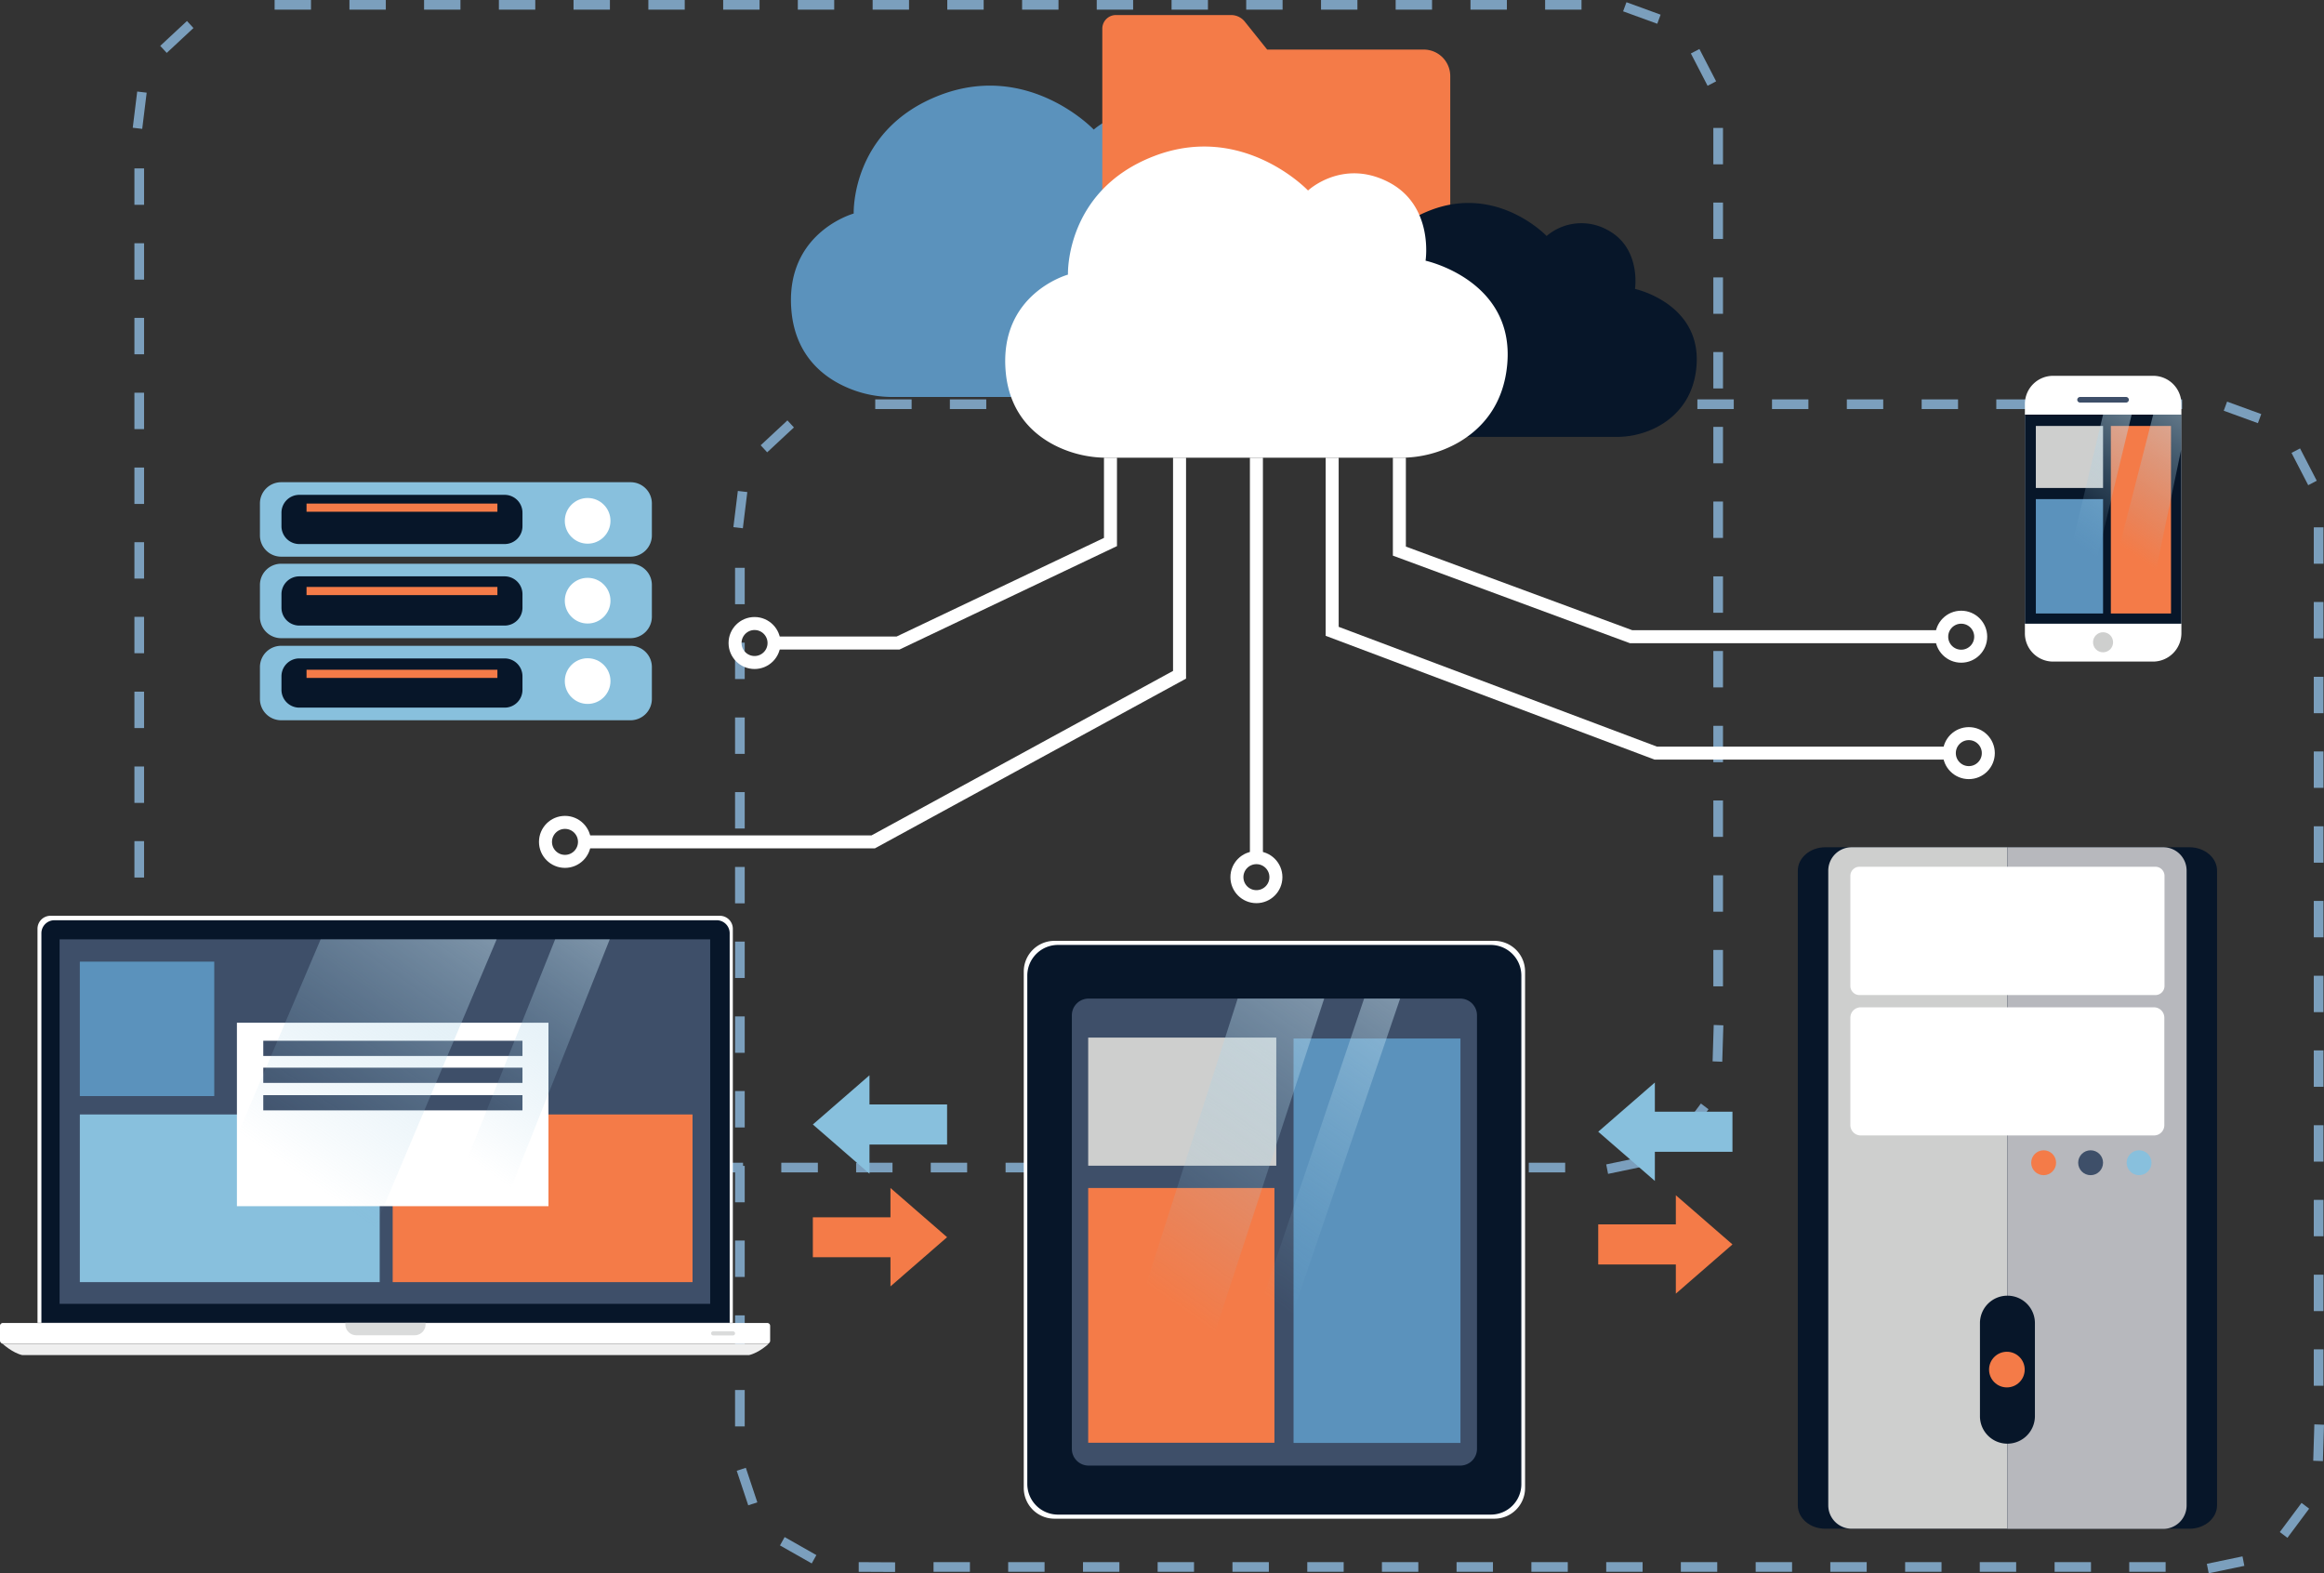<svg id="Layer_1" data-name="Layer 1" xmlns="http://www.w3.org/2000/svg" xmlns:xlink="http://www.w3.org/1999/xlink" viewBox="0 0 1251.7 847.3"><rect x="0" y="0" width="1251.7" height="847.3" fill="#333333" stroke="none"/><defs><style>.cls-1{fill:#7b9fbd;}.cls-2{fill:#5b92bc;}.cls-3{fill:#f47b48;}.cls-4{fill:#071629;}.cls-5{fill:#fff;}.cls-6{fill:#cecfce;}.cls-7{fill:#b7b8bd;}.cls-8{fill:#3e4f69;}.cls-9{fill:#88c0dd;}.cls-10{fill:#efefef;}.cls-11{fill:#dadbdb;}.cls-12{fill:url(#linear-gradient);}.cls-13{fill:url(#linear-gradient-2);}.cls-14{fill:url(#linear-gradient-3);}.cls-15{fill:url(#linear-gradient-4);}.cls-16{fill:url(#linear-gradient-5);}.cls-17{fill:url(#linear-gradient-6);}.cls-18{fill:none;stroke:#fff;stroke-miterlimit:10;stroke-width:7px;}</style><linearGradient id="linear-gradient" x1="217.93" y1="272.63" x2="413.99" y2="551.01" gradientTransform="matrix(1, 0, 0, -1, -59.5, 903.6)" gradientUnits="userSpaceOnUse"><stop offset="0" stop-color="#88c0dd" stop-opacity="0"/><stop offset="1" stop-color="#fff"/></linearGradient><linearGradient id="linear-gradient-2" x1="316.82" y1="276.31" x2="483.3" y2="512.69" xlink:href="#linear-gradient"/><linearGradient id="linear-gradient-3" x1="684.45" y1="206.26" x2="899.76" y2="511.96" xlink:href="#linear-gradient"/><linearGradient id="linear-gradient-4" x1="738.16" y1="207.62" x2="943.39" y2="499.02" xlink:href="#linear-gradient"/><linearGradient id="linear-gradient-5" x1="1176.86" y1="611.41" x2="1264.78" y2="736.23" xlink:href="#linear-gradient"/><linearGradient id="linear-gradient-6" x1="1205.27" y1="607.41" x2="1295.89" y2="736.08" xlink:href="#linear-gradient"/></defs><title>content-stock3</title><path class="cls-1" d="M227,76.4v5.2H207.4V76.4Z" transform="translate(-59.5 -76.4)"/><path class="cls-1" d="M267.3,76.4v5.2H247.7V76.4Z" transform="translate(-59.5 -76.4)"/><path class="cls-1" d="M307.5,76.4v5.2H287.9V76.4Z" transform="translate(-59.5 -76.4)"/><path class="cls-1" d="M347.8,76.4v5.2H328.2V76.4Z" transform="translate(-59.5 -76.4)"/><path class="cls-1" d="M388,76.4v5.2H368.4V76.4Z" transform="translate(-59.5 -76.4)"/><path class="cls-1" d="M428.3,76.4v5.2H408.7V76.4Z" transform="translate(-59.5 -76.4)"/><path class="cls-1" d="M468.6,76.4v5.2H449V76.4Z" transform="translate(-59.5 -76.4)"/><path class="cls-1" d="M508.8,76.4v5.2H489.2V76.4Z" transform="translate(-59.5 -76.4)"/><path class="cls-1" d="M549.1,76.4v5.2H529.5V76.4Z" transform="translate(-59.5 -76.4)"/><path class="cls-1" d="M589.3,76.4v5.2H569.7V76.4Z" transform="translate(-59.5 -76.4)"/><path class="cls-1" d="M629.6,76.4v5.2H610V76.4Z" transform="translate(-59.5 -76.4)"/><path class="cls-1" d="M669.8,76.4v5.2H650.2V76.4Z" transform="translate(-59.5 -76.4)"/><path class="cls-1" d="M710.1,76.4v5.2H690.5V76.4Z" transform="translate(-59.5 -76.4)"/><path class="cls-1" d="M750.3,76.4v5.2H730.7V76.4Z" transform="translate(-59.5 -76.4)"/><path class="cls-1" d="M790.6,76.4v5.2H771V76.4Z" transform="translate(-59.5 -76.4)"/><path class="cls-1" d="M830.8,76.4v5.2H811.2V76.4Z" transform="translate(-59.5 -76.4)"/><path class="cls-1" d="M871.1,76.4v5.2H851.5V76.4Z" transform="translate(-59.5 -76.4)"/><path class="cls-1" d="M911.3,76.4v5.2H891.7V76.4Z" transform="translate(-59.5 -76.4)"/><path class="cls-1" d="M953.9,84.3l-1.8,4.9-18.4-6.7,1.8-4.9Z" transform="translate(-59.5 -76.4)"/><path class="cls-1" d="M983.8,120.2l-4.6,2.4-9-17.4,4.6-2.4Z" transform="translate(-59.5 -76.4)"/><path class="cls-1" d="M987.5,164.9h-5.2V145.3h5.2Z" transform="translate(-59.5 -76.4)"/><path class="cls-1" d="M987.5,205.1h-5.2V185.5h5.2Z" transform="translate(-59.5 -76.4)"/><path class="cls-1" d="M987.5,245.4h-5.2V225.8h5.2Z" transform="translate(-59.5 -76.4)"/><path class="cls-1" d="M987.5,285.6h-5.2V266h5.2Z" transform="translate(-59.5 -76.4)"/><path class="cls-1" d="M987.5,325.9h-5.2V306.3h5.2Z" transform="translate(-59.5 -76.4)"/><path class="cls-1" d="M987.5,366.1h-5.2V346.5h5.2Z" transform="translate(-59.5 -76.4)"/><path class="cls-1" d="M987.5,406.4h-5.2V386.8h5.2Z" transform="translate(-59.5 -76.4)"/><path class="cls-1" d="M987.5,446.6h-5.2V427h5.2Z" transform="translate(-59.5 -76.4)"/><path class="cls-1" d="M987.5,486.9h-5.2V467.3h5.2Z" transform="translate(-59.5 -76.4)"/><path class="cls-1" d="M987.5,527.1h-5.2V507.5h5.2Z" transform="translate(-59.5 -76.4)"/><path class="cls-1" d="M987.5,567.4h-5.2V547.8h5.2Z" transform="translate(-59.5 -76.4)"/><path class="cls-1" d="M987.5,607.6h-5.2V588h5.2Z" transform="translate(-59.5 -76.4)"/><path class="cls-1" d="M987.1,648.2l-5.2-.2.6-19.6,5.2.2Z" transform="translate(-59.5 -76.4)"/><path class="cls-1" d="M968,689.5l-4.1-3.1,11.7-15.7,4.1,3.1Z" transform="translate(-59.5 -76.4)"/><path class="cls-1" d="M925.6,708.6l-1-5.1,19.2-4,1,5.1Z" transform="translate(-59.5 -76.4)"/><path class="cls-1" d="M882.9,707.8v-5.2h19.6v5.2Z" transform="translate(-59.5 -76.4)"/><path class="cls-1" d="M842.6,707.8v-5.2h19.6v5.2Z" transform="translate(-59.5 -76.4)"/><path class="cls-1" d="M802.4,707.8v-5.2H822v5.2Z" transform="translate(-59.5 -76.4)"/><path class="cls-1" d="M762.1,707.8v-5.2h19.6v5.2Z" transform="translate(-59.5 -76.4)"/><path class="cls-1" d="M721.9,707.8v-5.2h19.6v5.2Z" transform="translate(-59.5 -76.4)"/><path class="cls-1" d="M681.6,707.8v-5.2h19.6v5.2Z" transform="translate(-59.5 -76.4)"/><path class="cls-1" d="M641.3,707.8v-5.2H661v5.2Z" transform="translate(-59.5 -76.4)"/><path class="cls-1" d="M601.1,707.8v-5.2h19.6v5.2Z" transform="translate(-59.5 -76.4)"/><path class="cls-1" d="M560.8,707.8v-5.2h19.6v5.2Z" transform="translate(-59.5 -76.4)"/><path class="cls-1" d="M520.6,707.8v-5.2h19.6v5.2Z" transform="translate(-59.5 -76.4)"/><path class="cls-1" d="M480.3,707.8v-5.2H500v5.2Z" transform="translate(-59.5 -76.4)"/><path class="cls-1" d="M440.1,707.8v-5.2h19.6v5.2Z" transform="translate(-59.5 -76.4)"/><path class="cls-1" d="M399.8,707.8v-5.2h19.6v5.2Z" transform="translate(-59.5 -76.4)"/><path class="cls-1" d="M359.6,707.8v-5.2h19.6v5.2Z" transform="translate(-59.5 -76.4)"/><path class="cls-1" d="M319.3,707.8v-5.2h19.6v5.2Z" transform="translate(-59.5 -76.4)"/><path class="cls-1" d="M279.1,707.8v-5.2h19.6v5.2Z" transform="translate(-59.5 -76.4)"/><path class="cls-1" d="M238.8,707.8v-5.2h19.6v5.2Z" transform="translate(-59.5 -76.4)"/><path class="cls-1" d="M198.5,707.8v-5.2l19.6.1v5.2Z" transform="translate(-59.5 -76.4)"/><path class="cls-1" d="M156.2,693.6l2.5-4.5,17.1,9.7-2.5,4.5Z" transform="translate(-59.5 -76.4)"/><path class="cls-1" d="M132.8,653.4l4.9-1.6,6.2,18.6L139,672Z" transform="translate(-59.5 -76.4)"/><path class="cls-1" d="M131.9,609.9h5.2v19.6h-5.2Z" transform="translate(-59.5 -76.4)"/><path class="cls-1" d="M131.9,569.7h5.2v19.6h-5.2Z" transform="translate(-59.5 -76.4)"/><path class="cls-1" d="M131.9,529.4h5.2V549h-5.2Z" transform="translate(-59.5 -76.4)"/><path class="cls-1" d="M131.9,489.2h5.2v19.6h-5.2Z" transform="translate(-59.5 -76.4)"/><path class="cls-1" d="M131.9,448.9h5.2v19.6h-5.2Z" transform="translate(-59.5 -76.4)"/><path class="cls-1" d="M131.9,408.6h5.2v19.6h-5.2Z" transform="translate(-59.5 -76.4)"/><path class="cls-1" d="M131.9,368.4h5.2V388h-5.2Z" transform="translate(-59.5 -76.4)"/><path class="cls-1" d="M131.9,328.2h5.2v19.6h-5.2Z" transform="translate(-59.5 -76.4)"/><path class="cls-1" d="M131.9,287.9h5.2v19.6h-5.2Z" transform="translate(-59.5 -76.4)"/><path class="cls-1" d="M131.9,247.6h5.2v19.6h-5.2Z" transform="translate(-59.5 -76.4)"/><path class="cls-1" d="M131.9,207.4h5.2V227h-5.2Z" transform="translate(-59.5 -76.4)"/><path class="cls-1" d="M131.9,167.1h5.2v19.6h-5.2Z" transform="translate(-59.5 -76.4)"/><path class="cls-1" d="M133.4,125.7l5.1.6-2.4,19.5-5.1-.6Z" transform="translate(-59.5 -76.4)"/><path class="cls-1" d="M160.2,87.7l3.5,3.8-14.4,13.4-3.5-3.8Z" transform="translate(-59.5 -76.4)"/><path class="cls-1" d="M550.5,291.5v5.2H530.9v-5.2Z" transform="translate(-59.5 -76.4)"/><path class="cls-1" d="M590.7,291.5v5.2H571.1v-5.2Z" transform="translate(-59.5 -76.4)"/><path class="cls-1" d="M631,291.5v5.2H611.4v-5.2Z" transform="translate(-59.5 -76.4)"/><path class="cls-1" d="M671.3,291.5v5.2H651.7v-5.2Z" transform="translate(-59.5 -76.4)"/><path class="cls-1" d="M711.5,291.5v5.2H691.9v-5.2Z" transform="translate(-59.5 -76.4)"/><path class="cls-1" d="M751.8,291.5v5.2H732.2v-5.2Z" transform="translate(-59.5 -76.4)"/><path class="cls-1" d="M792,291.5v5.2H772.4v-5.2Z" transform="translate(-59.5 -76.4)"/><path class="cls-1" d="M832.3,291.5v5.2H812.7v-5.2Z" transform="translate(-59.5 -76.4)"/><path class="cls-1" d="M872.5,291.5v5.2H852.9v-5.2Z" transform="translate(-59.5 -76.4)"/><path class="cls-1" d="M912.8,291.5v5.2H893.2v-5.2Z" transform="translate(-59.5 -76.4)"/><path class="cls-1" d="M953,291.5v5.2H933.4v-5.2Z" transform="translate(-59.5 -76.4)"/><path class="cls-1" d="M993.3,291.5v5.2H973.7v-5.2Z" transform="translate(-59.5 -76.4)"/><path class="cls-1" d="M1033.5,291.5v5.2h-19.6v-5.2Z" transform="translate(-59.5 -76.4)"/><path class="cls-1" d="M1073.8,291.5v5.2h-19.6v-5.2Z" transform="translate(-59.5 -76.4)"/><path class="cls-1" d="M1114.1,291.5v5.2h-19.6v-5.2Z" transform="translate(-59.5 -76.4)"/><path class="cls-1" d="M1154.3,291.5v5.2h-19.6v-5.2Z" transform="translate(-59.5 -76.4)"/><path class="cls-1" d="M1194.6,291.5v5.2H1175v-5.2Z" transform="translate(-59.5 -76.4)"/><path class="cls-1" d="M1234.8,291.5v5.2h-19.6v-5.2Z" transform="translate(-59.5 -76.4)"/><path class="cls-1" d="M1277.4,299.4l-1.8,4.9-18.4-6.7,1.8-4.9Z" transform="translate(-59.5 -76.4)"/><path class="cls-1" d="M1307.3,335.3l-4.6,2.4-9-17.4,4.6-2.4Z" transform="translate(-59.5 -76.4)"/><path class="cls-1" d="M1310.9,380h-5.2V360.4h5.2Z" transform="translate(-59.5 -76.4)"/><path class="cls-1" d="M1310.9,420.2h-5.2V400.6h5.2Z" transform="translate(-59.5 -76.4)"/><path class="cls-1" d="M1310.9,460.5h-5.2V440.9h5.2Z" transform="translate(-59.5 -76.4)"/><path class="cls-1" d="M1310.9,500.7h-5.2V481.1h5.2Z" transform="translate(-59.5 -76.4)"/><path class="cls-1" d="M1310.9,541h-5.2V521.4h5.2Z" transform="translate(-59.5 -76.4)"/><path class="cls-1" d="M1310.9,581.2h-5.2V561.6h5.2Z" transform="translate(-59.5 -76.4)"/><path class="cls-1" d="M1310.9,621.5h-5.2V601.9h5.2Z" transform="translate(-59.5 -76.4)"/><path class="cls-1" d="M1310.9,661.7h-5.2V642.1h5.2Z" transform="translate(-59.5 -76.4)"/><path class="cls-1" d="M1310.9,702h-5.2V682.4h5.2Z" transform="translate(-59.5 -76.4)"/><path class="cls-1" d="M1310.9,742.2h-5.2V722.6h5.2Z" transform="translate(-59.5 -76.4)"/><path class="cls-1" d="M1310.9,782.5h-5.2V762.9h5.2Z" transform="translate(-59.5 -76.4)"/><path class="cls-1" d="M1310.9,822.7h-5.2V803.1h5.2Z" transform="translate(-59.5 -76.4)"/><path class="cls-1" d="M1310.6,863.3l-5.2-.2.6-19.6,5.2.2Z" transform="translate(-59.5 -76.4)"/><path class="cls-1" d="M1291.5,904.6l-4.1-3.1,11.7-15.7,4.1,3.1Z" transform="translate(-59.5 -76.4)"/><path class="cls-1" d="M1249.1,923.7l-1-5.1,19.2-4,1,5.1Z" transform="translate(-59.5 -76.4)"/><path class="cls-1" d="M1206.3,922.9v-5.2h19.6v5.2Z" transform="translate(-59.5 -76.4)"/><path class="cls-1" d="M1166.1,922.9v-5.2h19.6v5.2Z" transform="translate(-59.5 -76.4)"/><path class="cls-1" d="M1125.8,922.9v-5.2h19.6v5.2Z" transform="translate(-59.5 -76.4)"/><path class="cls-1" d="M1085.6,922.9v-5.2h19.6v5.2Z" transform="translate(-59.5 -76.4)"/><path class="cls-1" d="M1045.3,922.9v-5.2h19.6v5.2Z" transform="translate(-59.5 -76.4)"/><path class="cls-1" d="M1005.1,922.9v-5.2h19.6v5.2Z" transform="translate(-59.5 -76.4)"/><path class="cls-1" d="M964.8,922.9v-5.2h19.6v5.2Z" transform="translate(-59.5 -76.4)"/><path class="cls-1" d="M924.6,922.9v-5.2h19.6v5.2Z" transform="translate(-59.5 -76.4)"/><path class="cls-1" d="M884.3,922.9v-5.2h19.6v5.2Z" transform="translate(-59.5 -76.4)"/><path class="cls-1" d="M844,922.9v-5.2h19.6v5.2Z" transform="translate(-59.5 -76.4)"/><path class="cls-1" d="M803.8,922.9v-5.2h19.6v5.2Z" transform="translate(-59.5 -76.4)"/><path class="cls-1" d="M763.6,922.9v-5.2h19.6v5.2Z" transform="translate(-59.5 -76.4)"/><path class="cls-1" d="M723.3,922.9v-5.2h19.6v5.2Z" transform="translate(-59.5 -76.4)"/><path class="cls-1" d="M683,922.9v-5.2h19.6v5.2Z" transform="translate(-59.5 -76.4)"/><path class="cls-1" d="M642.8,922.9v-5.2h19.6v5.2Z" transform="translate(-59.5 -76.4)"/><path class="cls-1" d="M602.5,922.9v-5.2h19.6v5.2Z" transform="translate(-59.5 -76.4)"/><path class="cls-1" d="M562.3,922.9v-5.2h19.6v5.2Z" transform="translate(-59.5 -76.4)"/><path class="cls-1" d="M522,922.9v-5.2l19.6.1V923Z" transform="translate(-59.5 -76.4)"/><path class="cls-1" d="M479.6,908.7l2.5-4.5,17.1,9.7-2.5,4.5Z" transform="translate(-59.5 -76.4)"/><path class="cls-1" d="M456.3,868.5l4.9-1.6,6.2,18.6-4.9,1.6Z" transform="translate(-59.5 -76.4)"/><path class="cls-1" d="M455.4,825h5.2v19.6h-5.2Z" transform="translate(-59.5 -76.4)"/><path class="cls-1" d="M455.4,784.8h5.2v19.6h-5.2Z" transform="translate(-59.5 -76.4)"/><path class="cls-1" d="M455.4,744.5h5.2v19.6h-5.2Z" transform="translate(-59.5 -76.4)"/><path class="cls-1" d="M455.4,704.3h5.2v19.6h-5.2Z" transform="translate(-59.5 -76.4)"/><path class="cls-1" d="M455.4,664h5.2v19.6h-5.2Z" transform="translate(-59.5 -76.4)"/><path class="cls-1" d="M455.4,623.8h5.2v19.6h-5.2Z" transform="translate(-59.5 -76.4)"/><path class="cls-1" d="M455.4,583.5h5.2v19.6h-5.2Z" transform="translate(-59.5 -76.4)"/><path class="cls-1" d="M455.4,543.3h5.2v19.6h-5.2Z" transform="translate(-59.5 -76.4)"/><path class="cls-1" d="M455.4,503h5.2v19.6h-5.2Z" transform="translate(-59.5 -76.4)"/><path class="cls-1" d="M455.4,462.8h5.2v19.6h-5.2Z" transform="translate(-59.5 -76.4)"/><path class="cls-1" d="M455.4,422.5h5.2v19.6h-5.2Z" transform="translate(-59.5 -76.4)"/><path class="cls-1" d="M455.4,382.2h5.2v19.6h-5.2Z" transform="translate(-59.5 -76.4)"/><path class="cls-1" d="M456.9,340.8l5.1.6-2.4,19.5-5.1-.6Z" transform="translate(-59.5 -76.4)"/><path class="cls-1" d="M483.6,302.8l3.5,3.8L472.7,320l-3.5-3.8Z" transform="translate(-59.5 -76.4)"/><path class="cls-2" d="M540.6,290.2H698.5a62.19,62.19,0,0,0,31.2-8.2c11.9-6.9,24.3-19.5,26.3-42.2,4-45.3-44-55.7-44-55.7s4.7-29.7-20.1-42.4-43.3,4.5-43.3,4.5-35-37-83-18.5-46.3,63.7-46.3,63.7-37.5,10.3-33.5,52.8c2.2,23,16.2,34.6,28.6,40.3A61.26,61.26,0,0,0,540.6,290.2Z" transform="translate(-59.5 -76.4)"/><path class="cls-3" d="M826.4,103.1H742L729.9,88a9.49,9.49,0,0,0-7.3-3.5H660.5a7.34,7.34,0,0,0-7.3,7.3V211.9a14.19,14.19,0,0,0,14.2,14.2h159a14.19,14.19,0,0,0,14.2-14.2V117.4A14.28,14.28,0,0,0,826.4,103.1Z" transform="translate(-59.5 -76.4)"/><path class="cls-4" d="M811.1,311.7H929.9a47.08,47.08,0,0,0,23.5-6.1c9-5.2,18.3-14.7,19.8-31.7,3-34.1-33.1-41.9-33.1-41.9s3.5-22.3-15.1-31.9a28.9,28.9,0,0,0-32.5,3.4s-26.3-27.8-62.5-13.9-34.8,48-34.8,48S767,245.3,770,277.3c1.6,17.3,12.2,26,21.5,30.4A48.41,48.41,0,0,0,811.1,311.7Z" transform="translate(-59.5 -76.4)"/><path class="cls-5" d="M655.9,322.9H813.8a62.19,62.19,0,0,0,31.2-8.2c11.9-6.9,24.3-19.5,26.3-42.2,4-45.3-44-55.7-44-55.7s4.7-29.7-20.1-42.4S764,179,764,179s-35-37-83-18.5-46.3,63.8-46.3,63.8-37.5,10.3-33.5,52.7c2.2,23,16.2,34.6,28.6,40.3A61.89,61.89,0,0,0,655.9,322.9Z" transform="translate(-59.5 -76.4)"/><path class="cls-4" d="M1238.8,532.7H1042.6c-8.2,0-14.8,5.7-14.8,12.6V887.1c0,7,6.6,12.6,14.8,12.6h196.2c8.2,0,14.8-5.7,14.8-12.6V545.3C1253.6,538.3,1246.9,532.7,1238.8,532.7Z" transform="translate(-59.5 -76.4)"/><path class="cls-6" d="M1056.8,532.7a12.61,12.61,0,0,0-12.6,12.6V887.1a12.61,12.61,0,0,0,12.6,12.6h83.9v-367Z" transform="translate(-59.5 -76.4)"/><path class="cls-7" d="M1224.6,532.7h-83.9V899.8h83.9a12.61,12.61,0,0,0,12.6-12.6V545.3A12.55,12.55,0,0,0,1224.6,532.7Z" transform="translate(-59.5 -76.4)"/><path class="cls-5" d="M1220.4,612.3H1061a4.91,4.91,0,0,1-4.9-4.9V548.1a4.91,4.91,0,0,1,4.9-4.9h159.4a4.91,4.91,0,0,1,4.9,4.9v59.3A4.91,4.91,0,0,1,1220.4,612.3Z" transform="translate(-59.5 -76.4)"/><path class="cls-5" d="M1219.6,687.9H1061.7a5.59,5.59,0,0,1-5.6-5.6V624.5a5.59,5.59,0,0,1,5.6-5.6h157.9a5.59,5.59,0,0,1,5.6,5.6v57.8A5.53,5.53,0,0,1,1219.6,687.9Z" transform="translate(-59.5 -76.4)"/><circle class="cls-3" cx="1100.7" cy="626.2" r="6.7"/><circle class="cls-8" cx="1126" cy="626.2" r="6.7"/><circle class="cls-9" cx="1152.1" cy="626.2" r="6.7"/><path class="cls-4" d="M1140.7,853.9h0a14.77,14.77,0,0,1-14.8-14.8V789a14.77,14.77,0,0,1,14.8-14.8h0a14.77,14.77,0,0,1,14.8,14.8v50A14.85,14.85,0,0,1,1140.7,853.9Z" transform="translate(-59.5 -76.4)"/><circle class="cls-3" cx="1080.9" cy="737.6" r="9.6"/><polygon class="cls-3" points="510.1 666.3 479.6 639.8 479.6 655.6 437.8 655.6 437.8 677.1 479.6 677.1 479.6 692.8 510.1 666.3"/><polygon class="cls-9" points="437.8 605.6 468.3 579.1 468.3 594.8 510.1 594.8 510.1 616.4 468.3 616.4 468.3 632.1 437.8 605.6"/><polygon class="cls-3" points="933.1 670.2 902.6 643.7 902.6 659.4 860.8 659.4 860.8 681 902.6 681 902.6 696.7 933.1 670.2"/><polygon class="cls-9" points="860.8 609.5 891.3 583 891.3 598.7 933.1 598.7 933.1 620.3 891.3 620.3 891.3 636 860.8 609.5"/><path class="cls-9" d="M399.1,376.2H211a11.44,11.44,0,0,1-11.5-11.5V347.6A11.44,11.44,0,0,1,211,336.1H399.1a11.44,11.44,0,0,1,11.5,11.5v17.1A11.5,11.5,0,0,1,399.1,376.2Z" transform="translate(-59.5 -76.4)"/><path class="cls-4" d="M331.4,369.4H220.7a9.6,9.6,0,0,1-9.6-9.6v-7.3a9.6,9.6,0,0,1,9.6-9.6H331.3a9.6,9.6,0,0,1,9.6,9.6v7.3A9.58,9.58,0,0,1,331.4,369.4Z" transform="translate(-59.5 -76.4)"/><circle class="cls-5" cx="316.5" cy="280.5" r="12.3"/><path class="cls-9" d="M399.1,420.1H211a11.44,11.44,0,0,1-11.5-11.5V391.5A11.44,11.44,0,0,1,211,380H399.1a11.44,11.44,0,0,1,11.5,11.5v17.1A11.57,11.57,0,0,1,399.1,420.1Z" transform="translate(-59.5 -76.4)"/><path class="cls-4" d="M331.4,413.3H220.7a9.6,9.6,0,0,1-9.6-9.6v-7.3a9.6,9.6,0,0,1,9.6-9.6H331.3a9.6,9.6,0,0,1,9.6,9.6v7.3A9.58,9.58,0,0,1,331.4,413.3Z" transform="translate(-59.5 -76.4)"/><circle class="cls-5" cx="316.5" cy="323.5" r="12.3"/><path class="cls-9" d="M399.1,464.3H211a11.44,11.44,0,0,1-11.5-11.5V435.7A11.44,11.44,0,0,1,211,424.2H399.1a11.44,11.44,0,0,1,11.5,11.5v17.1A11.5,11.5,0,0,1,399.1,464.3Z" transform="translate(-59.5 -76.4)"/><path class="cls-4" d="M331.4,457.5H220.7a9.6,9.6,0,0,1-9.6-9.6v-7.3a9.6,9.6,0,0,1,9.6-9.6H331.3a9.6,9.6,0,0,1,9.6,9.6v7.3A9.58,9.58,0,0,1,331.4,457.5Z" transform="translate(-59.5 -76.4)"/><circle class="cls-5" cx="316.5" cy="366.8" r="12.3"/><rect class="cls-3" x="165.1" y="271.2" width="102.8" height="4.4"/><rect class="cls-3" x="165.1" y="316.1" width="102.8" height="4.4"/><rect class="cls-3" x="165.1" y="360.7" width="102.8" height="4.4"/><path class="cls-5" d="M454.2,788.8H79.7V576.6a7,7,0,0,1,7-7H447.2a7,7,0,0,1,7,7Z" transform="translate(-59.5 -76.4)"/><path class="cls-4" d="M452.5,788.8H81.8V579a7,7,0,0,1,7-7H445.5a7,7,0,0,1,7,7Z" transform="translate(-59.5 -76.4)"/><path class="cls-8" d="M442,778.6H91.6V582.4a.1.1,0,0,1,.1-.1H441.9a.1.1,0,0,1,.1.1V778.6Z" transform="translate(-59.5 -76.4)"/><path class="cls-5" d="M472.6,800.1H61.3a1.79,1.79,0,0,1-1.8-1.8v-7.9a1.54,1.54,0,0,1,1.5-1.5H472.8a1.54,1.54,0,0,1,1.5,1.5v7.9A1.65,1.65,0,0,1,472.6,800.1Z" transform="translate(-59.5 -76.4)"/><path class="cls-10" d="M267.2,800.1H60.9s5.3,4.9,10.6,6.1H462.9c5.4-1.2,10.6-6.1,10.6-6.1Z" transform="translate(-59.5 -76.4)"/><path class="cls-11" d="M282.9,795.5H251.4a5.91,5.91,0,0,1-5.9-5.9v-.8h43.2v.8A5.83,5.83,0,0,1,282.9,795.5Z" transform="translate(-59.5 -76.4)"/><path class="cls-11" d="M454.3,795.6H443.6a1.11,1.11,0,0,1-1.1-1.1h0a1.11,1.11,0,0,1,1.1-1.1h10.7a1.11,1.11,0,0,1,1.1,1.1h0A1.11,1.11,0,0,1,454.3,795.6Z" transform="translate(-59.5 -76.4)"/><rect class="cls-2" x="43" y="517.9" width="72.4" height="72.4"/><rect class="cls-9" x="43" y="600.2" width="161.5" height="90.3"/><rect class="cls-3" x="211.5" y="600.2" width="161.5" height="90.3"/><rect class="cls-5" x="127.6" y="550.8" width="167.8" height="98.8"/><rect class="cls-8" x="141.8" y="560.5" width="139.6" height="8.2"/><rect class="cls-8" x="141.8" y="575" width="139.6" height="8.2"/><rect class="cls-8" x="141.8" y="589.8" width="139.6" height="8.2"/><polygon class="cls-12" points="172.7 505.9 92.9 693.5 188.2 693.5 267.5 505.9 172.7 505.9"/><polygon class="cls-13" points="299 505.9 223.1 695.5 253.1 695.5 328.4 505.9 299 505.9"/><path class="cls-5" d="M864.4,894.3h-237a16.52,16.52,0,0,1-16.5-16.5V599.6a16.52,16.52,0,0,1,16.5-16.5h237a16.52,16.52,0,0,1,16.5,16.5V877.8A16.52,16.52,0,0,1,864.4,894.3Z" transform="translate(-59.5 -76.4)"/><path class="cls-4" d="M862.4,892.1H629.3a16.52,16.52,0,0,1-16.5-16.5V601.8a16.52,16.52,0,0,1,16.5-16.5H862.4a16.52,16.52,0,0,1,16.5,16.5V875.5A16.41,16.41,0,0,1,862.4,892.1Z" transform="translate(-59.5 -76.4)"/><path class="cls-8" d="M846,865.7H645.8a9,9,0,0,1-9-9V623.2a9,9,0,0,1,9-9H846a9,9,0,0,1,9,9V856.7A9,9,0,0,1,846,865.7Z" transform="translate(-59.5 -76.4)"/><rect class="cls-6" x="586.1" y="558.8" width="101.3" height="69"/><rect class="cls-3" x="586.1" y="639.8" width="100.3" height="137.2"/><rect class="cls-2" x="696.7" y="559.3" width="89.9" height="217.8"/><polygon class="cls-14" points="666.6 537.8 586.1 789.3 630.9 789.3 713.2 537.8 666.6 537.8"/><polygon class="cls-15" points="734.7 537.8 649.7 789.3 668.3 789.3 754.1 537.8 734.7 537.8"/><path class="cls-5" d="M1219.2,432.7h-53.9a15.19,15.19,0,0,1-15.2-15.2V294a15.19,15.19,0,0,1,15.2-15.2h53.9a15.19,15.19,0,0,1,15.2,15.2V417.5A15.32,15.32,0,0,1,1219.2,432.7Z" transform="translate(-59.5 -76.4)"/><rect class="cls-4" x="1090.6" y="223.3" width="84.3" height="112.6"/><path class="cls-8" d="M1204.6,293.2h-24.8a1.54,1.54,0,0,1-1.5-1.5h0a1.54,1.54,0,0,1,1.5-1.5h24.8a1.54,1.54,0,0,1,1.5,1.5h0A1.54,1.54,0,0,1,1204.6,293.2Z" transform="translate(-59.5 -76.4)"/><circle class="cls-6" cx="1132.7" cy="345.9" r="5.4"/><rect class="cls-6" x="1096.5" y="229.4" width="36.2" height="33.4"/><rect class="cls-2" x="1096.5" y="268.8" width="36.2" height="61.6"/><rect class="cls-3" x="1136.9" y="229.4" width="32.4" height="101"/><polygon class="cls-16" points="1132.7 223.3 1106.6 333.3 1121.6 333.3 1148.1 223.3 1132.7 223.3"/><polygon class="cls-17" points="1159.7 223.3 1130.9 335.9 1155.2 335.9 1174.8 242 1174.8 223.3 1159.7 223.3"/><polyline class="cls-18" points="635.3 246.5 635.3 363.4 470.3 453.4 312.5 453.4"/><polyline class="cls-18" points="717.5 246.5 717.5 340 891.8 405.6 1052 405.6"/><line class="cls-18" x1="676.7" y1="246.5" x2="676.7" y2="463.9"/><polyline class="cls-18" points="598.1 246.5 598.1 291.9 483.7 346.3 415 346.3"/><polyline class="cls-18" points="753.7 246.5 753.7 296.8 878.5 342.9 1047.8 342.9"/><circle class="cls-18" cx="304.3" cy="453.4" r="10.5"/><circle class="cls-18" cx="406.4" cy="346.3" r="10.5"/><circle class="cls-18" cx="676.7" cy="472.4" r="10.5"/><circle class="cls-18" cx="1060.4" cy="405.6" r="10.5"/><circle class="cls-18" cx="1056.3" cy="342.9" r="10.5"/></svg>